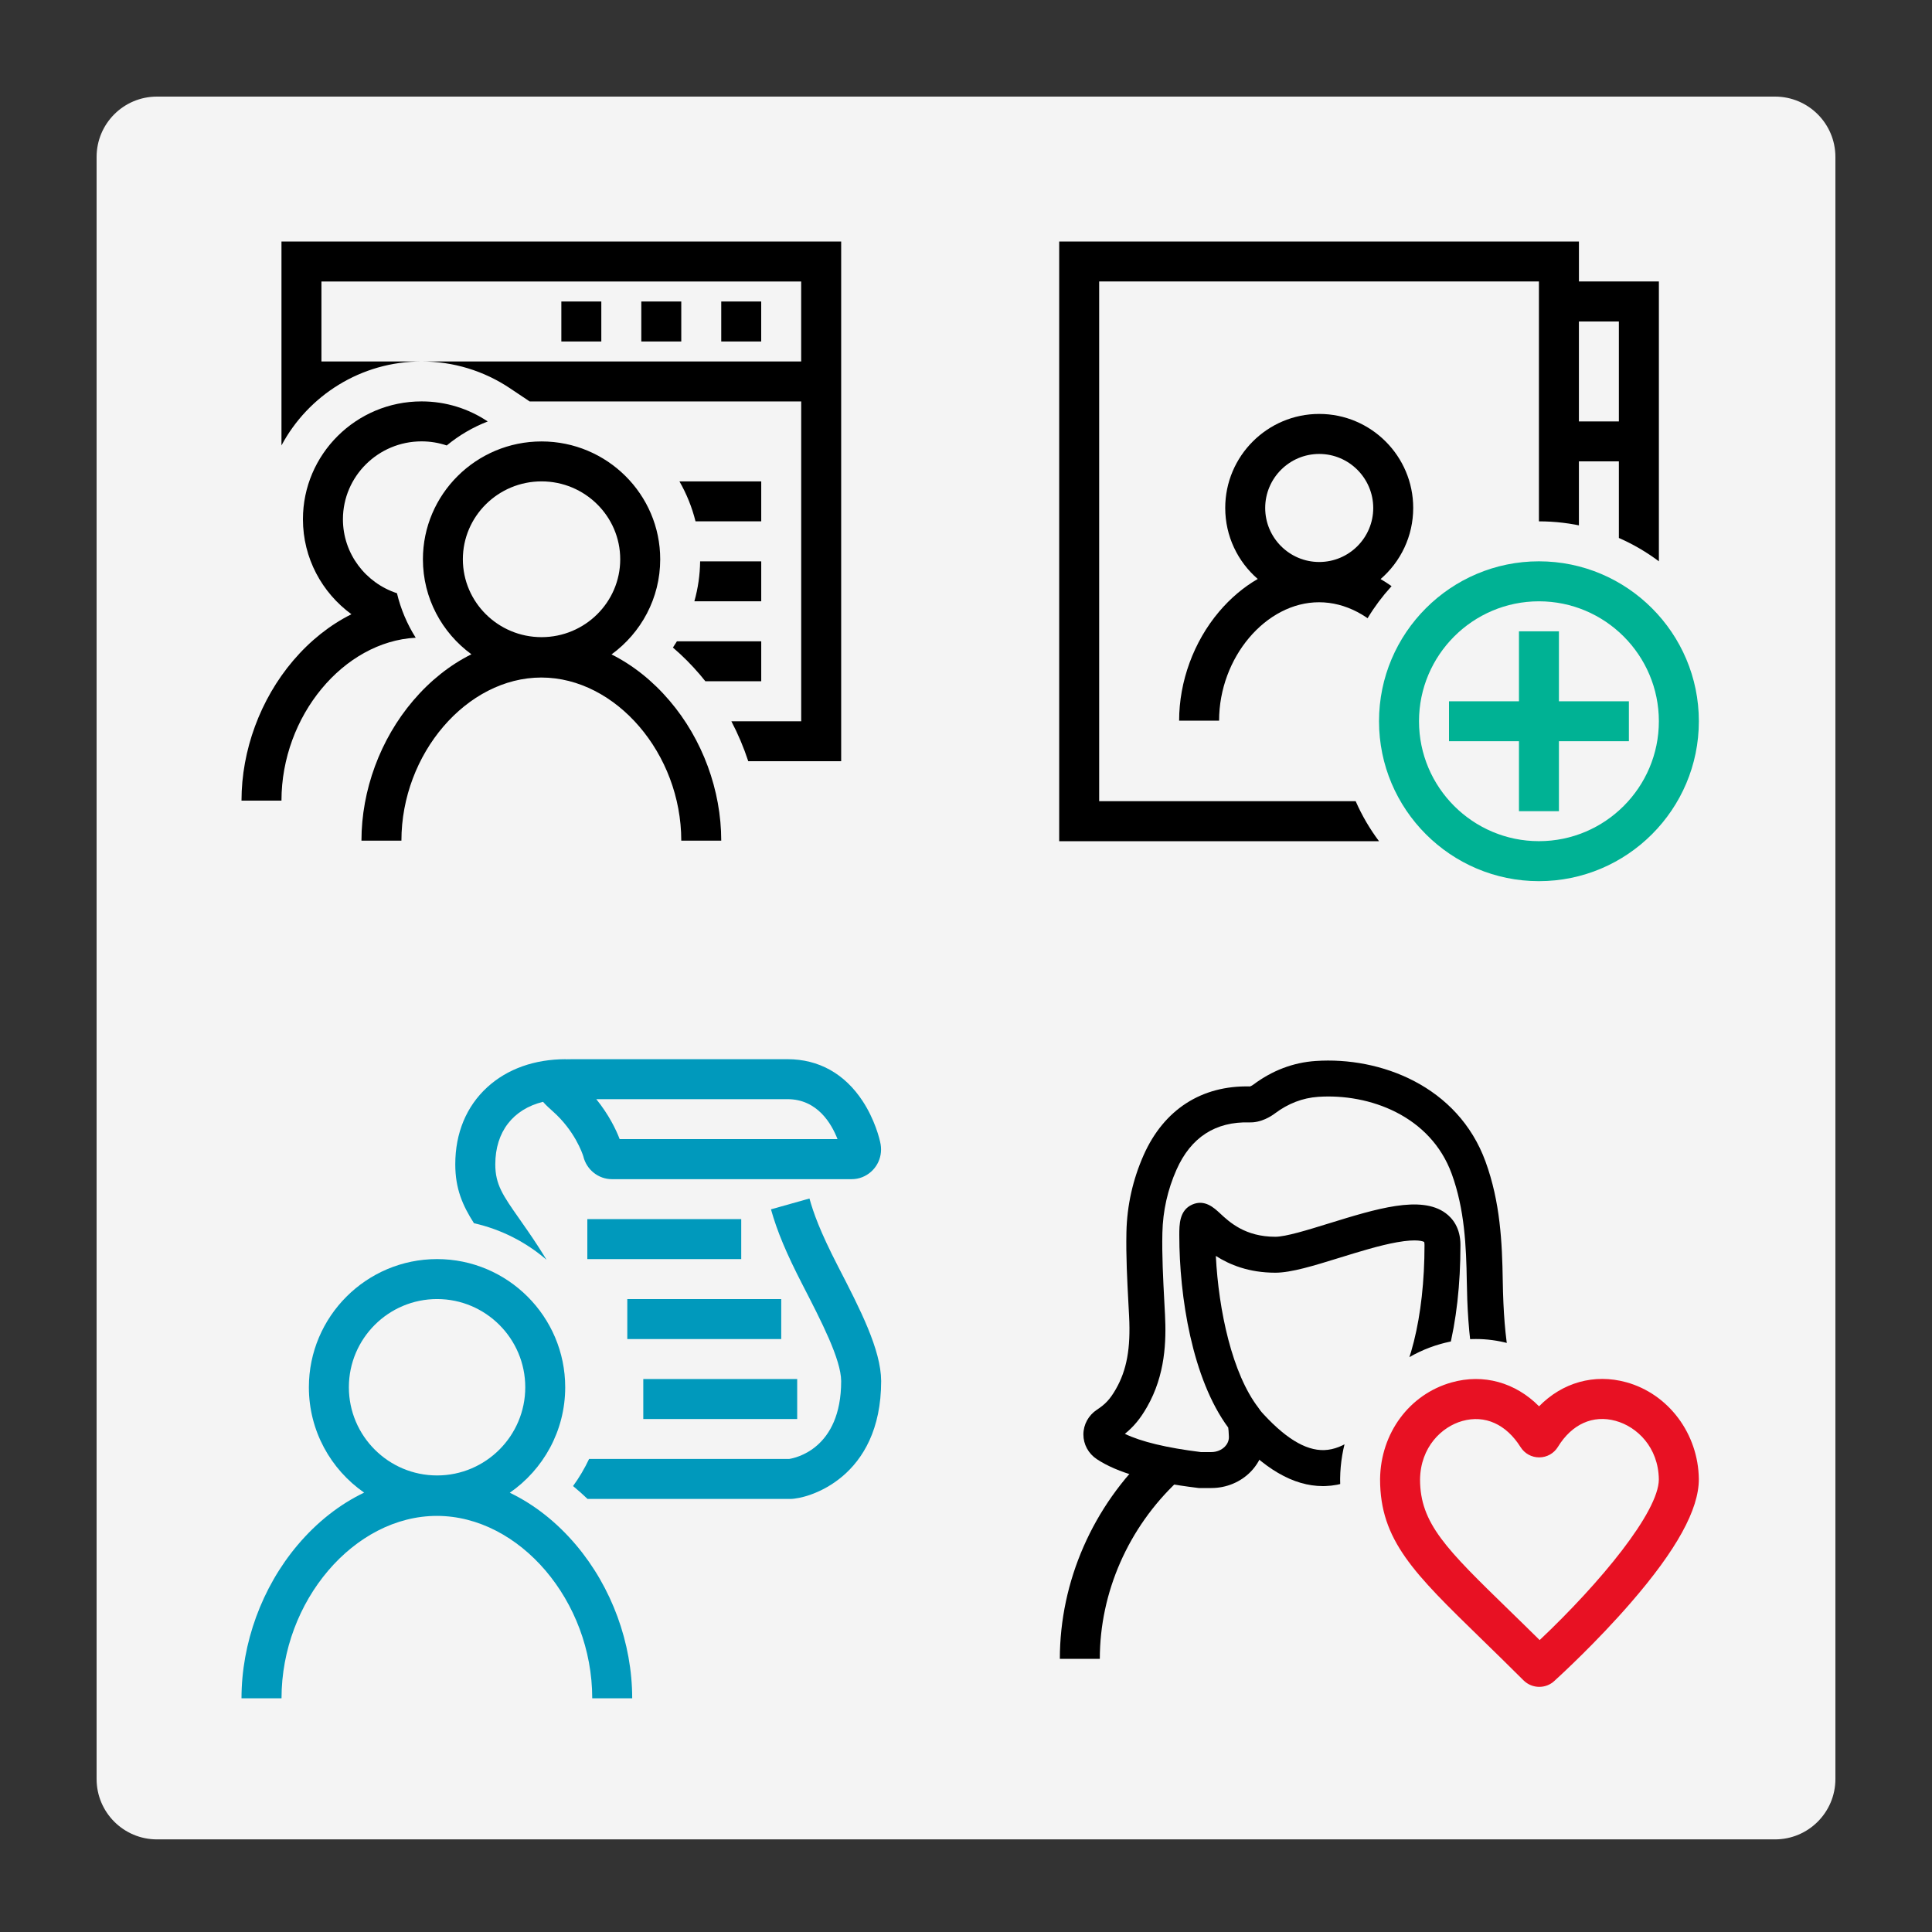 <?xml version="1.0" encoding="utf-8"?>
<!-- Generator: Adobe Illustrator 21.0.0, SVG Export Plug-In . SVG Version: 6.00 Build 0)  -->
<svg version="1.1" id="Layer_1" xmlns="http://www.w3.org/2000/svg" xmlns:xlink="http://www.w3.org/1999/xlink" x="0px" y="0px"
	 viewBox="0 0 80 80" enable-background="new 0 0 80 80" xml:space="preserve">
<rect x="0" y="0" width="80" height="80" fill="#333333" stroke="none"/>
<path fill="#F4F4F4" d="M73.5,76.165h-67c-1.381,0-2.5-1.119-2.5-2.5V6.5C4,5.119,5.119,4,6.5,4h67C74.881,4,76,5.119,76,6.5v67.165
	C76,75.045,74.881,76.165,73.5,76.165z"/>
<g id="icon">
	<path d="M29.865,34.809H28.21c0-3.598-2.707-6.754-5.794-6.754s-5.794,3.156-5.794,6.754h-1.655c0-2.087,0.779-4.198,2.137-5.793
		c0.709-0.834,1.529-1.482,2.416-1.924c-1.217-0.889-2.008-2.321-2.008-3.933c0-2.691,2.204-4.88,4.913-4.88s4.913,2.189,4.913,4.88
		c0,1.616-0.795,3.05-2.016,3.939c0.883,0.443,1.699,1.089,2.406,1.92C29.087,30.61,29.865,32.722,29.865,34.809z M22.424,19.933
		c-1.796,0-3.258,1.447-3.258,3.225s1.462,3.225,3.258,3.225c1.796,0,3.258-1.447,3.258-3.225
		C25.682,21.38,24.22,19.933,22.424,19.933z M17.214,26.407c-0.358-0.567-0.621-1.19-0.777-1.843
		c-1.298-0.425-2.237-1.636-2.237-3.062c0.001-1.779,1.462-3.226,3.258-3.226c0.363,0,0.714,0.06,1.04,0.17
		c0.505-0.417,1.078-0.754,1.698-0.994c-0.783-0.525-1.726-0.831-2.739-0.831c-2.709,0-4.913,2.189-4.913,4.88
		c0,1.612,0.791,3.044,2.008,3.933c-0.887,0.443-1.707,1.091-2.416,1.924C10.779,28.955,10,31.066,10,33.153h1.655
		C11.655,29.647,14.227,26.562,17.214,26.407z"/>
	<path d="M31.521,21.588H28.8c-0.146-0.587-0.372-1.142-0.666-1.655h3.387V21.588z M31.521,26.555H28.03
		c-0.054,0.088-0.108,0.174-0.166,0.259c0.397,0.339,0.773,0.715,1.125,1.129c0.074,0.088,0.147,0.177,0.219,0.267h2.313V26.555z
		 M31.521,23.244h-2.53c-0.007,0.565-0.089,1.121-0.239,1.655h2.769V23.244z M29.865,14.139h1.655v-1.655h-1.655V14.139z
		 M23.244,14.139h1.655v-1.655h-1.655V14.139z M11.655,10v8.444c1.105-2.067,3.291-3.477,5.802-3.477h-4.147v-3.311h19.865v3.311
		H17.458c1.309,0,2.574,0.384,3.659,1.11l0.814,0.545h11.245v13.244h-2.892c0.279,0.531,0.513,1.086,0.7,1.655h3.847V10H11.655z
		 M26.555,14.139h1.655v-1.655h-1.655V14.139z"/>
</g>
<g id="icon_1_">
	<path fill="#0099BC" d="M36.487,57.184c0,4.017-3.022,4.884-3.769,4.884H24.33c-0.195-0.187-0.396-0.365-0.601-0.534
		c0.257-0.353,0.478-0.728,0.664-1.122h8.283c0.237-0.035,2.155-0.407,2.155-3.224c-0.006-0.896-0.816-2.468-1.599-3.987
		c-0.671-1.303-1.05-2.208-1.308-3.125l1.594-0.448c0.165,0.587,0.423,1.334,1.185,2.815C35.617,54.213,36.478,55.885,36.487,57.184
		z M24.32,52.136h6.373V50.48H24.32V52.136z M25.975,55.447h6.374v-1.655h-6.374V55.447z M19.626,50.651
		c-0.469-0.733-0.774-1.425-0.774-2.439c0-1.296,0.459-2.4,1.325-3.193c0.829-0.758,1.955-1.16,3.256-1.16v0.004
		c0.102-0.004,0.198-0.004,0.284-0.004h8.894c1.29,0,2.366,0.6,3.111,1.737c0.492,0.75,0.704,1.55,0.744,1.794
		c0.094,0.579-0.218,1.135-0.759,1.353c-0.137,0.055-0.286,0.084-0.444,0.084h-9.925c-0.562,0-1.054-0.396-1.184-0.946
		c-0.035-0.111-0.349-1.055-1.272-1.871c-0.123-0.109-0.268-0.238-0.396-0.386c-1.241,0.305-1.977,1.24-1.977,2.59
		c0,0.837,0.315,1.285,1.003,2.265c0.223,0.318,0.476,0.678,0.755,1.107c0.127,0.196,0.247,0.388,0.363,0.578
		C21.779,51.432,20.754,50.905,19.626,50.651z M24.691,45.514c0.518,0.64,0.821,1.266,0.968,1.655h9.021
		c-0.246-0.636-0.834-1.655-2.071-1.655H24.691z M24.144,47.837c0.001,0.003,0.002,0.013,0.007,0.029
		C24.148,47.856,24.147,47.847,24.144,47.837z M26.637,58.758h6.373v-1.655h-6.373C26.637,57.102,26.637,58.758,26.637,58.758z"/>
	<path fill="#0099BC" d="M26.178,70.323h-1.655c0-4.024-3.006-7.553-6.433-7.553s-6.433,3.529-6.433,7.553H10
		c0-2.285,0.847-4.598,2.322-6.345c0.806-0.954,1.742-1.687,2.756-2.172c-1.381-0.959-2.288-2.557-2.288-4.363
		c0-2.927,2.381-5.307,5.307-5.307s5.307,2.381,5.307,5.307c0,1.809-0.91,3.409-2.295,4.368c1.01,0.485,1.942,1.216,2.746,2.167
		C25.331,65.725,26.178,68.037,26.178,70.323z M18.098,53.791c-2.014,0-3.652,1.638-3.652,3.652c0,2.014,1.638,3.652,3.652,3.652
		s3.652-1.638,3.652-3.652C21.75,55.429,20.112,53.791,18.098,53.791z"/>
</g>
<g id="main">
	<g>
		<defs>
			<path id="SVGID_3_" d="M55.447,29.865c0-4.572,3.706-8.277,8.277-8.277c2.707,0,5.112,1.3,6.622,3.31V10H43.859v26.487h14.898
				C56.747,34.977,55.447,32.573,55.447,29.865z"/>
		</defs>
		<clipPath id="SVGID_2_">
			<use xlink:href="#SVGID_3_"  overflow="visible"/>
		</clipPath>
		<g id="icon_2_" clip-path="url(#SVGID_2_)">
			<path d="M65.379,34.832H43.859V10h21.521v1.655h3.311v19.038h-3.311V34.832z M45.514,33.176h18.21V11.655h-18.21V33.176z
				 M65.379,29.038h1.655v-4.139h-1.655V29.038z M65.379,23.244h1.655v-4.139h-1.655V23.244z M65.379,17.45h1.655v-4.139h-1.655
				V17.45z"/>
			<path d="M60.413,29.842h-1.655c0-2.613-1.934-4.904-4.139-4.904s-4.139,2.292-4.139,4.904h-1.655c0-1.624,0.602-3.267,1.65-4.509
				c0.478-0.565,1.02-1.021,1.605-1.359c-0.824-0.714-1.346-1.768-1.346-2.942c0-2.146,1.746-3.892,3.892-3.892
				c2.146,0,3.892,1.746,3.892,3.892c0,1.176-0.524,2.232-1.351,2.946c0.583,0.338,1.122,0.792,1.597,1.355
				C59.811,26.575,60.413,28.218,60.413,29.842z M54.626,18.797c-1.233,0-2.237,1.003-2.237,2.237c0,1.233,1.003,2.237,2.237,2.237
				s2.237-1.003,2.237-2.237C56.861,19.8,55.858,18.797,54.626,18.797z"/>
		</g>
	</g>
	<g id="overlay">
		<path fill="#00B294" d="M63.724,36.487c-3.651,0-6.622-2.971-6.622-6.622s2.971-6.622,6.622-6.622
			c3.651,0,6.622,2.971,6.622,6.622S67.375,36.487,63.724,36.487z M63.724,24.899c-2.738,0-4.966,2.228-4.966,4.966
			s2.228,4.966,4.966,4.966s4.966-2.228,4.966-4.966S66.462,24.899,63.724,24.899z M64.552,33.59h-1.655v-2.897h-2.897v-1.655h2.897
			v-2.897h1.655v2.897h2.897v1.655h-2.897V33.59z"/>
	</g>
</g>
<g id="main_1_">
	<g>
		<defs>
			<path id="SVGID_1_" d="M61.508,70.346h-17.65V43.859h26.487v13.318c-0.693-0.719-1.569-1.26-2.563-1.535
				c-0.475-0.131-0.959-0.198-1.439-0.198c-0.925,0-1.821,0.247-2.617,0.71c-0.799-0.462-1.693-0.708-2.613-0.708
				c-0.488,0-0.978,0.069-1.458,0.204c-2.458,0.694-4.132,2.933-4.163,5.58v0.023c0,3.226,1.767,4.946,4.694,7.796
				C60.587,69.441,61.031,69.874,61.508,70.346z"/>
		</defs>
		<clipPath id="SVGID_4_">
			<use xlink:href="#SVGID_1_"  overflow="visible"/>
		</clipPath>
		<g id="icon_3_" clip-path="url(#SVGID_4_)">
			<path d="M65.65,68.69h-1.655c0-2.765-1.188-5.457-3.259-7.386l1.128-1.212C64.269,62.333,65.65,65.467,65.65,68.69z
				 M45.541,68.69h-1.655c0-3.209,1.369-6.333,3.756-8.571l1.132,1.208C46.72,63.254,45.541,65.937,45.541,68.69z"/>
			<path d="M60.179,61.614h-0.938c-0.61,0-1.199-0.243-1.617-0.666c-0.394-0.401-0.607-0.924-0.598-1.473
				c0.01-0.642,0.084-0.967,0.276-1.197c1.07-1.29,1.684-3.743,1.684-6.728c0-0.067-0.009-0.106-0.014-0.122
				c-0.036-0.022-0.277-0.141-1.131,0.012c-0.712,0.127-1.555,0.388-2.37,0.64c-1.076,0.333-2.006,0.62-2.663,0.62
				c-1.101,0-1.899-0.334-2.463-0.695c0.114,2.253,0.674,4.878,1.767,6.293c0.173,0.224,0.245,0.535,0.265,1.146
				c0.017,0.555-0.19,1.084-0.584,1.492c-0.418,0.432-1.012,0.68-1.63,0.68h-0.527l-0.045-0.006
				c-1.965-0.239-3.332-0.629-4.178-1.192c-0.347-0.231-0.553-0.613-0.552-1.021c0.001-0.411,0.211-0.793,0.56-1.023
				c0.358-0.235,0.548-0.442,0.783-0.851c0.453-0.789,0.617-1.689,0.55-3.013c-0.009-0.176-0.018-0.353-0.028-0.53
				c-0.051-0.968-0.105-1.969-0.083-2.967c0.025-1.103,0.265-2.174,0.714-3.186c0.837-1.882,2.399-2.89,4.402-2.84
				c0.028-0.009,0.087-0.036,0.142-0.077c0.781-0.585,1.649-0.914,2.577-0.977c2.678-0.183,5.892,1.035,7.034,4.165
				c0.613,1.68,0.689,3.36,0.714,4.936c0.022,1.314,0.102,2.299,0.262,3.189c0.199,1.109,0.534,1.724,1.156,2.122l0,0
				c0.358,0.229,0.574,0.615,0.576,1.031c0.002,0.412-0.205,0.795-0.556,1.026c-0.949,0.624-2.073,1.019-3.435,1.206L60.179,61.614z
				 M58.537,59.118c-0.008,0.065-0.019,0.184-0.022,0.38c-0.003,0.189,0.091,0.324,0.171,0.405c0.139,0.141,0.341,0.222,0.555,0.222
				h0.835c0.967-0.137,1.752-0.383,2.434-0.764c-0.997-0.807-1.32-1.946-1.487-2.875c-0.224-1.247-0.271-2.487-0.286-3.429
				c-0.023-1.449-0.091-2.986-0.624-4.449c-0.877-2.405-3.41-3.335-5.533-3.19c-0.637,0.044-1.238,0.273-1.785,0.684
				c-0.156,0.118-0.571,0.389-1.054,0.374c-1.411-0.041-2.428,0.617-3.023,1.955c-0.369,0.83-0.566,1.709-0.586,2.614
				c-0.022,0.942,0.031,1.915,0.08,2.855c0.009,0.178,0.019,0.356,0.028,0.534c0.055,1.083,0.02,2.496-0.747,3.831
				c-0.272,0.474-0.546,0.81-0.915,1.107c0.677,0.327,1.732,0.58,3.145,0.755h0.437c0.216,0,0.42-0.083,0.56-0.226
				c0.079-0.081,0.171-0.219,0.166-0.407c-0.007-0.201-0.019-0.319-0.028-0.381c-1.492-2.019-2.026-5.424-2.026-7.967
				c0-0.436,0-1.034,0.539-1.269c0.514-0.224,0.897,0.132,1.151,0.368c0.389,0.362,1.04,0.967,2.285,0.967
				c0.431,0,1.342-0.281,2.222-0.554c1.959-0.605,3.81-1.177,4.83-0.425c0.281,0.207,0.615,0.603,0.615,1.318
				C60.475,54.847,59.788,57.526,58.537,59.118z M50.932,59.207C50.932,59.208,50.932,59.208,50.932,59.207
				C50.932,59.208,50.932,59.208,50.932,59.207z M50.848,59.054L50.848,59.054L50.848,59.054z"/>
			<path d="M54.78,61.536c-1.231,0-2.462-0.718-3.759-2.193l1.118-0.984c1.023,1.162,1.905,1.713,2.698,1.686
				c0.794-0.028,1.636-0.641,2.577-1.874l1.184,0.903c-1.228,1.611-2.442,2.415-3.71,2.46C54.853,61.536,54.816,61.536,54.78,61.536
				z"/>
		</g>
	</g>
	<g id="overlay_1_">
		<path fill="#E81123" d="M63.738,69.849c-0.237,0-0.473-0.091-0.654-0.271c-0.637-0.637-1.226-1.209-1.745-1.715
			c-2.792-2.718-4.193-4.082-4.193-6.609v-0.01c0.023-1.9,1.212-3.507,2.957-4c1.326-0.374,2.647,0.002,3.626,0.988
			c0.965-0.984,2.28-1.363,3.613-0.996c1.746,0.482,2.98,2.129,3.003,4.007v0.01c0,1.252-0.92,2.924-2.815,5.11
			c-1.403,1.62-2.887,2.986-3.17,3.244C64.183,69.77,63.961,69.849,63.738,69.849z M58.801,61.26
			c0.002,1.825,1.083,2.878,3.692,5.418c0.385,0.375,0.808,0.786,1.261,1.234c2.526-2.386,4.929-5.311,4.935-6.652
			c-0.018-1.34-0.91-2.184-1.788-2.425c-0.94-0.26-1.812,0.133-2.391,1.077c-0.166,0.271-0.454,0.433-0.771,0.435
			c-0.002,0-0.003,0-0.005,0c-0.315,0-0.603-0.159-0.771-0.426c-0.598-0.95-1.477-1.344-2.411-1.081
			C59.694,59.08,58.82,59.923,58.801,61.26z"/>
	</g>
</g>
</svg>
